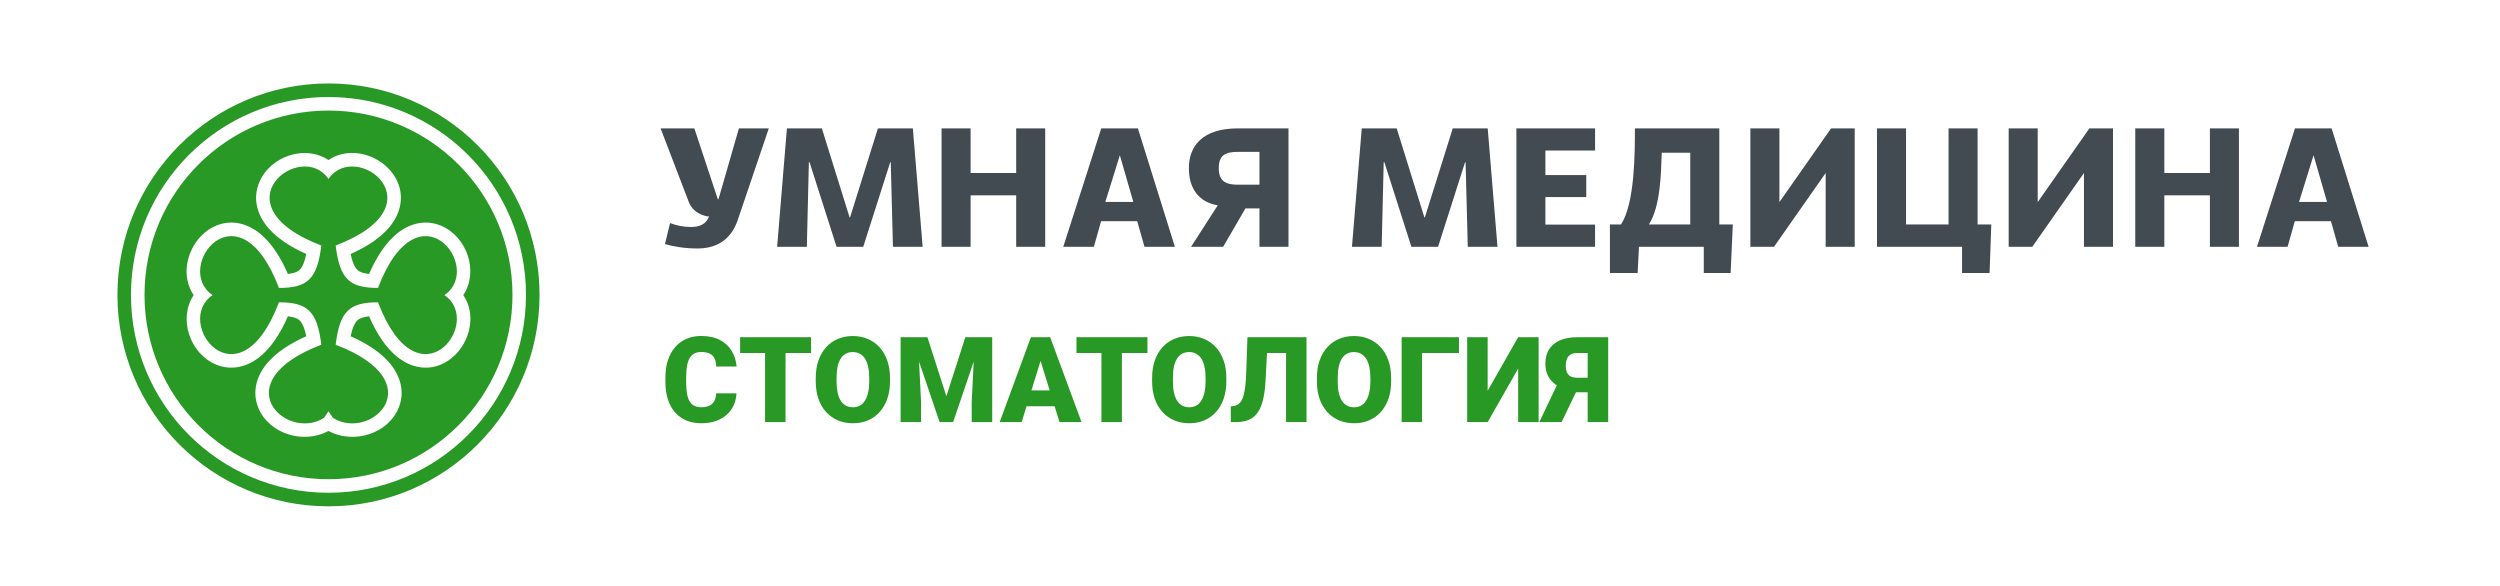 <?xml version="1.0" encoding="UTF-8"?> <svg xmlns="http://www.w3.org/2000/svg" viewBox="0 0 290 68" fill="none"><path fill-rule="evenodd" clip-rule="evenodd" d="M38.105 9.68C51.626 9.68 62.586 20.661 62.586 34.207C62.586 47.754 51.626 58.735 38.105 58.735C24.583 58.735 13.623 47.754 13.623 34.207C13.623 20.661 24.583 9.68 38.105 9.68ZM42.813 31.779C43.614 29.94 44.742 28.047 46.318 26.89C47.734 25.849 49.45 25.488 51.106 26.161C54.205 27.423 55.552 31.538 53.743 34.23C54.092 34.743 54.337 35.322 54.467 35.956C54.704 37.137 54.508 38.382 53.998 39.465C53.41 40.714 52.396 41.782 51.106 42.306C49.45 42.981 47.734 42.617 46.318 41.579C44.742 40.42 43.614 38.529 42.813 36.69C42.33 36.744 41.84 36.857 41.536 37.095C41.087 37.444 40.83 38.252 40.678 39.005C42.477 39.803 44.31 40.911 45.462 42.441C46.514 43.84 46.928 45.571 46.271 47.239C45.038 50.357 40.98 51.553 38.105 49.991C35.23 51.553 31.169 50.357 29.939 47.239C29.282 45.571 29.693 43.84 30.747 42.441C31.899 40.911 33.732 39.803 35.531 39.005C35.377 38.252 35.122 37.444 34.673 37.095C34.37 36.857 33.88 36.744 33.397 36.69C32.595 38.529 31.468 40.42 29.892 41.579C28.475 42.617 26.76 42.981 25.103 42.306C22.005 41.046 20.655 36.931 22.466 34.237C22.118 33.726 21.873 33.144 21.743 32.513C21.503 31.332 21.701 30.087 22.211 29.002C22.799 27.752 23.814 26.686 25.103 26.161C26.76 25.488 28.475 25.849 29.892 26.89C31.468 28.047 32.595 29.94 33.397 31.779C33.88 31.725 34.37 31.612 34.673 31.374C35.122 31.025 35.377 30.217 35.531 29.461C33.735 28.663 31.904 27.55 30.774 26.006C29.738 24.587 29.375 22.868 30.049 21.208C31.306 18.104 35.414 16.751 38.102 18.566C38.612 18.217 39.191 17.969 39.823 17.842C41.002 17.601 42.244 17.8 43.328 18.311C44.572 18.9 45.639 19.917 46.161 21.208C46.835 22.868 46.472 24.587 45.435 26.006C44.305 27.55 42.474 28.663 40.678 29.461C40.83 30.217 41.087 31.025 41.536 31.374C41.84 31.612 42.33 31.725 42.813 31.779ZM37.272 28.479C36.791 32.44 35.627 33.392 32.36 33.4C27.662 21.029 20.003 31.096 24.659 34.234C20.003 37.37 27.662 47.44 32.36 35.069C35.627 35.074 36.791 36.029 37.272 39.99C25.848 44.343 33.225 51.263 37.59 48.471L38.105 47.705L38.619 48.471C42.984 51.263 50.359 44.343 38.938 39.99C39.418 36.029 40.583 35.074 43.849 35.069C48.548 47.44 56.207 37.37 51.55 34.234C56.207 31.096 48.548 21.029 43.849 33.4C40.583 33.392 39.418 32.44 38.938 28.479C51.285 23.772 41.237 16.098 38.105 20.764C34.972 16.098 24.924 23.772 37.272 28.479ZM38.105 12.825C49.891 12.825 59.447 22.399 59.447 34.207C59.447 46.016 49.891 55.59 38.105 55.59C26.319 55.59 16.763 46.016 16.763 34.207C16.763 22.399 26.319 12.825 38.105 12.825ZM38.105 11.254C50.758 11.254 61.015 21.53 61.015 34.207C61.015 46.885 50.758 57.161 38.105 57.161C25.451 57.161 15.192 46.885 15.192 34.207C15.192 21.53 25.451 11.254 38.105 11.254Z" fill="#299926"></path><path fill-rule="evenodd" clip-rule="evenodd" d="M82.249 25.112C81.876 26.075 81.072 26.33 80.134 26.33C79.232 26.33 78.489 26.153 77.725 25.878L77.136 28.312C78.077 28.587 79.388 28.823 80.898 28.823C82.778 28.823 84.707 28.093 85.577 25.525L89.18 14.893H85.714L83.344 23.111H83.266L80.546 14.893H76.629L79.898 23.425C80.401 24.737 81.739 25.093 82.249 25.112ZM97.04 28.626H100.135L103.267 18.816H103.326L103.581 28.626H107.027L105.892 14.893H101.838L98.608 25.21H98.549L95.336 14.893H91.282L90.148 28.626H93.594L93.829 18.816H93.907L97.04 28.626ZM117.877 14.893V20.071H112.59V14.893H109.221V28.626H112.59V22.662H117.877V28.626H121.244V14.893H117.877ZM132.761 28.626H136.285L131.996 14.893H127.746L123.34 28.626H126.886L127.727 25.662H131.918L132.761 28.626ZM129.901 18.011L131.467 23.425H128.217L129.901 18.011ZM143.589 14.893C139.496 14.893 137.91 16.931 137.91 19.502C137.91 21.837 139.025 23.445 141.258 23.818L138.165 28.626H141.886L144.471 24.172H146.096V28.626H149.464V14.893H143.589ZM143.589 21.424C142.199 21.424 141.376 21.031 141.376 19.502C141.376 17.991 142.16 17.618 143.589 17.618H146.096V21.424H143.589ZM163.72 28.626H166.816L169.948 18.816H170.007L170.262 28.626H173.708L172.573 14.893H168.519L165.286 25.21H165.227L162.017 14.893H157.963L156.828 28.626H160.274L160.51 18.816H160.588L163.72 28.626ZM179.268 22.858H184.008V20.307H179.268V17.461H185.028V14.893H175.901V28.626H185.028V26.055H179.268V22.858ZM189.648 14.893C189.648 17.716 189.648 23.543 188.042 26.035H186.751V31.668H189.966L190.119 28.626H197.638V31.668H200.753L201.007 26.035H199.439V14.893H189.648ZM196.071 17.716V26.035H191.275C192.606 23.936 192.685 20.189 192.763 17.716H196.071ZM203.044 14.893V28.626H205.784L211.777 20.071V28.626H215.147V14.893H212.404L206.412 23.445V14.893H203.044ZM217.73 14.893V28.626H227.6V31.668H230.793L230.989 26.035H229.401V14.893H226.033V26.035H221.1V14.893H217.73ZM233.006 14.893V28.626H235.746L241.738 20.071V28.626H245.108V14.893H242.366L236.374 23.445V14.893H233.006ZM256.348 14.893V20.071H251.062V14.893H247.691V28.626H251.062V22.662H256.348V28.626H259.715V14.893H256.348ZM271.233 28.626H274.757L270.467 14.893H266.217L261.81 28.626H265.358L266.197 25.662H270.39L271.233 28.626ZM268.373 18.011L269.938 23.425H266.688L268.373 18.011Z" fill="#424A52"></path><path d="M83.067 45.628H85.434C85.403 46.313 85.218 46.918 84.879 47.441C84.541 47.964 84.072 48.372 83.472 48.665C82.877 48.954 82.174 49.098 81.362 49.098C80.704 49.098 80.115 48.988 79.597 48.767C79.082 48.546 78.645 48.228 78.284 47.813C77.928 47.398 77.655 46.895 77.466 46.304C77.281 45.714 77.188 45.048 77.188 44.309V43.775C77.188 43.035 77.285 42.37 77.479 41.779C77.678 41.184 77.957 40.679 78.318 40.264C78.683 39.844 79.121 39.524 79.63 39.303C80.14 39.082 80.706 38.972 81.328 38.972C82.185 38.972 82.909 39.125 83.5 39.432C84.091 39.739 84.548 40.16 84.873 40.697C85.198 41.229 85.389 41.835 85.448 42.516H83.08C83.071 42.147 83.008 41.838 82.891 41.59C82.773 41.337 82.589 41.148 82.336 41.022C82.084 40.895 81.748 40.832 81.328 40.832C81.035 40.832 80.78 40.886 80.564 40.994C80.347 41.102 80.167 41.274 80.023 41.508C79.878 41.743 79.77 42.047 79.698 42.422C79.63 42.791 79.597 43.238 79.597 43.761V44.309C79.597 44.832 79.628 45.279 79.691 45.648C79.754 46.018 79.856 46.32 79.996 46.555C80.135 46.789 80.316 46.963 80.537 47.075C80.762 47.184 81.037 47.238 81.362 47.238C81.723 47.238 82.027 47.181 82.275 47.069C82.523 46.952 82.715 46.776 82.85 46.541C82.986 46.302 83.058 45.998 83.067 45.628ZM91.123 39.114V48.963H88.749V39.114H91.123ZM94.086 39.114V40.947H85.854V39.114H94.086ZM103.239 43.842V44.241C103.239 44.995 103.132 45.671 102.921 46.27C102.713 46.866 102.418 47.376 102.034 47.8C101.651 48.219 101.198 48.541 100.675 48.767C100.151 48.988 99.574 49.098 98.943 49.098C98.307 49.098 97.725 48.988 97.198 48.767C96.674 48.541 96.219 48.219 95.831 47.8C95.448 47.376 95.15 46.866 94.939 46.27C94.731 45.671 94.627 44.995 94.627 44.241V43.842C94.627 43.089 94.731 42.413 94.939 41.813C95.15 41.213 95.446 40.703 95.825 40.284C96.208 39.86 96.661 39.538 97.184 39.317C97.712 39.091 98.293 38.978 98.93 38.978C99.561 38.978 100.138 39.091 100.661 39.317C101.189 39.538 101.644 39.86 102.028 40.284C102.411 40.703 102.709 41.213 102.921 41.813C103.132 42.413 103.239 43.089 103.239 43.842ZM100.83 44.241V43.829C100.83 43.342 100.787 42.913 100.702 42.544C100.621 42.169 100.499 41.856 100.337 41.603C100.174 41.35 99.974 41.161 99.734 41.035C99.5 40.904 99.231 40.839 98.93 40.839C98.614 40.839 98.339 40.904 98.104 41.035C97.87 41.161 97.674 41.35 97.516 41.603C97.358 41.856 97.238 42.169 97.157 42.544C97.081 42.913 97.042 43.342 97.042 43.829V44.241C97.042 44.724 97.081 45.152 97.157 45.526C97.238 45.896 97.358 46.21 97.516 46.467C97.678 46.724 97.876 46.918 98.111 47.048C98.35 47.179 98.627 47.245 98.943 47.245C99.245 47.245 99.513 47.179 99.748 47.048C99.983 46.918 100.178 46.724 100.337 46.467C100.499 46.21 100.621 45.896 100.702 45.526C100.787 45.152 100.83 44.724 100.83 44.241ZM105.647 39.114H107.581L109.78 45.966L111.978 39.114H113.913L110.564 48.963H108.995L105.647 39.114ZM104.469 39.114H106.472L106.844 46.663V48.963H104.469V39.114ZM113.088 39.114H115.097V48.963H112.716V46.663L113.088 39.114ZM120.914 41.184L118.513 48.963H115.963L119.582 39.114H121.198L120.914 41.184ZM122.903 48.963L120.495 41.184L120.183 39.114H121.82L125.46 48.963H122.903ZM122.808 45.29V47.123H117.755V45.29H122.808ZM130.141 39.114V48.963H127.766V39.114H130.141ZM133.104 39.114V40.947H124.871V39.114H133.104ZM142.256 43.842V44.241C142.256 44.995 142.15 45.671 141.938 46.27C141.731 46.866 141.435 47.376 141.052 47.8C140.668 48.219 140.215 48.541 139.692 48.767C139.169 48.988 138.592 49.098 137.96 49.098C137.325 49.098 136.743 48.988 136.215 48.767C135.692 48.541 135.237 48.219 134.849 47.8C134.465 47.376 134.168 46.866 133.956 46.27C133.749 45.671 133.645 44.995 133.645 44.241V43.842C133.645 43.089 133.749 42.413 133.956 41.813C134.168 41.213 134.463 40.703 134.842 40.284C135.226 39.86 135.679 39.538 136.202 39.317C136.73 39.091 137.311 38.978 137.947 38.978C138.578 38.978 139.155 39.091 139.679 39.317C140.206 39.538 140.662 39.86 141.045 40.284C141.429 40.703 141.726 41.213 141.938 41.813C142.15 42.413 142.256 43.089 142.256 43.842ZM139.848 44.241V43.829C139.848 43.342 139.805 42.913 139.719 42.544C139.638 42.169 139.517 41.856 139.354 41.603C139.192 41.35 138.991 41.161 138.752 41.035C138.518 40.904 138.249 40.839 137.947 40.839C137.631 40.839 137.356 40.904 137.122 41.035C136.887 41.161 136.691 41.35 136.533 41.603C136.375 41.856 136.256 42.169 136.175 42.544C136.098 42.913 136.06 43.342 136.06 43.829V44.241C136.06 44.724 136.098 45.152 136.175 45.526C136.256 45.896 136.375 46.21 136.533 46.467C136.696 46.724 136.894 46.918 137.129 47.048C137.368 47.179 137.645 47.245 137.96 47.245C138.263 47.245 138.531 47.179 138.766 47.048C139 46.918 139.196 46.724 139.354 46.467C139.517 46.21 139.638 45.896 139.719 45.526C139.805 45.152 139.848 44.724 139.848 44.241ZM149.954 39.114V40.947H144.867V39.114H149.954ZM151.557 39.114V48.963H149.183V39.114H151.557ZM144.705 39.114H147.065L146.809 44.12C146.768 44.877 146.691 45.531 146.578 46.081C146.466 46.627 146.315 47.087 146.125 47.461C145.936 47.831 145.708 48.126 145.442 48.347C145.176 48.568 144.867 48.726 144.515 48.821C144.168 48.916 143.778 48.963 143.345 48.963H142.77V47.136L143.027 47.109C143.234 47.087 143.417 47.031 143.575 46.94C143.733 46.846 143.868 46.706 143.981 46.521C144.098 46.336 144.195 46.099 144.272 45.811C144.349 45.522 144.409 45.172 144.454 44.762C144.504 44.347 144.538 43.862 144.556 43.308L144.705 39.114ZM161.373 43.842V44.241C161.373 44.995 161.267 45.671 161.054 46.27C160.847 46.866 160.552 47.376 160.168 47.8C159.785 48.219 159.332 48.541 158.809 48.767C158.286 48.988 157.708 49.098 157.077 49.098C156.441 49.098 155.859 48.988 155.332 48.767C154.809 48.541 154.353 48.219 153.965 47.8C153.582 47.376 153.285 46.866 153.072 46.27C152.865 45.671 152.761 44.995 152.761 44.241V43.842C152.761 43.089 152.865 42.413 153.072 41.813C153.285 41.213 153.58 40.703 153.958 40.284C154.342 39.86 154.795 39.538 155.318 39.317C155.846 39.091 156.428 38.978 157.064 38.978C157.695 38.978 158.272 39.091 158.795 39.317C159.323 39.538 159.778 39.86 160.161 40.284C160.545 40.703 160.843 41.213 161.054 41.813C161.267 42.413 161.373 43.089 161.373 43.842ZM158.964 44.241V43.829C158.964 43.342 158.922 42.913 158.836 42.544C158.755 42.169 158.633 41.856 158.47 41.603C158.308 41.35 158.107 41.161 157.869 41.035C157.634 40.904 157.366 40.839 157.064 40.839C156.748 40.839 156.473 40.904 156.238 41.035C156.004 41.161 155.808 41.35 155.65 41.603C155.492 41.856 155.372 42.169 155.291 42.544C155.214 42.913 155.176 43.342 155.176 43.829V44.241C155.176 44.724 155.214 45.152 155.291 45.526C155.372 45.896 155.492 46.21 155.65 46.467C155.812 46.724 156.011 46.918 156.245 47.048C156.484 47.179 156.761 47.245 157.077 47.245C157.379 47.245 157.648 47.179 157.882 47.048C158.117 46.918 158.313 46.724 158.47 46.467C158.633 46.21 158.755 45.896 158.836 45.526C158.922 45.152 158.964 44.724 158.964 44.241ZM169.239 39.114V40.947H164.958V48.963H162.59V39.114H169.239ZM172.568 45.33L176.106 39.114H178.48V48.963H176.106V42.753L172.568 48.963H170.193V39.114H172.568V45.33ZM185.062 45.506H182.43L181.727 45.215C180.924 44.963 180.313 44.589 179.894 44.093C179.474 43.592 179.264 42.954 179.264 42.178C179.264 41.502 179.416 40.938 179.718 40.487C180.02 40.032 180.448 39.689 181.003 39.459C181.558 39.229 182.216 39.114 182.978 39.114H186.55V48.963H184.169V40.947H182.978C182.505 40.947 182.162 41.071 181.95 41.319C181.738 41.562 181.632 41.919 181.632 42.388C181.632 42.748 181.682 43.033 181.781 43.24C181.885 43.447 182.036 43.596 182.234 43.687C182.433 43.772 182.68 43.815 182.978 43.815H185.048L185.062 45.506ZM183.235 44.62L181.145 48.963H178.561L180.624 44.62H183.235Z" fill="#299926"></path></svg> 